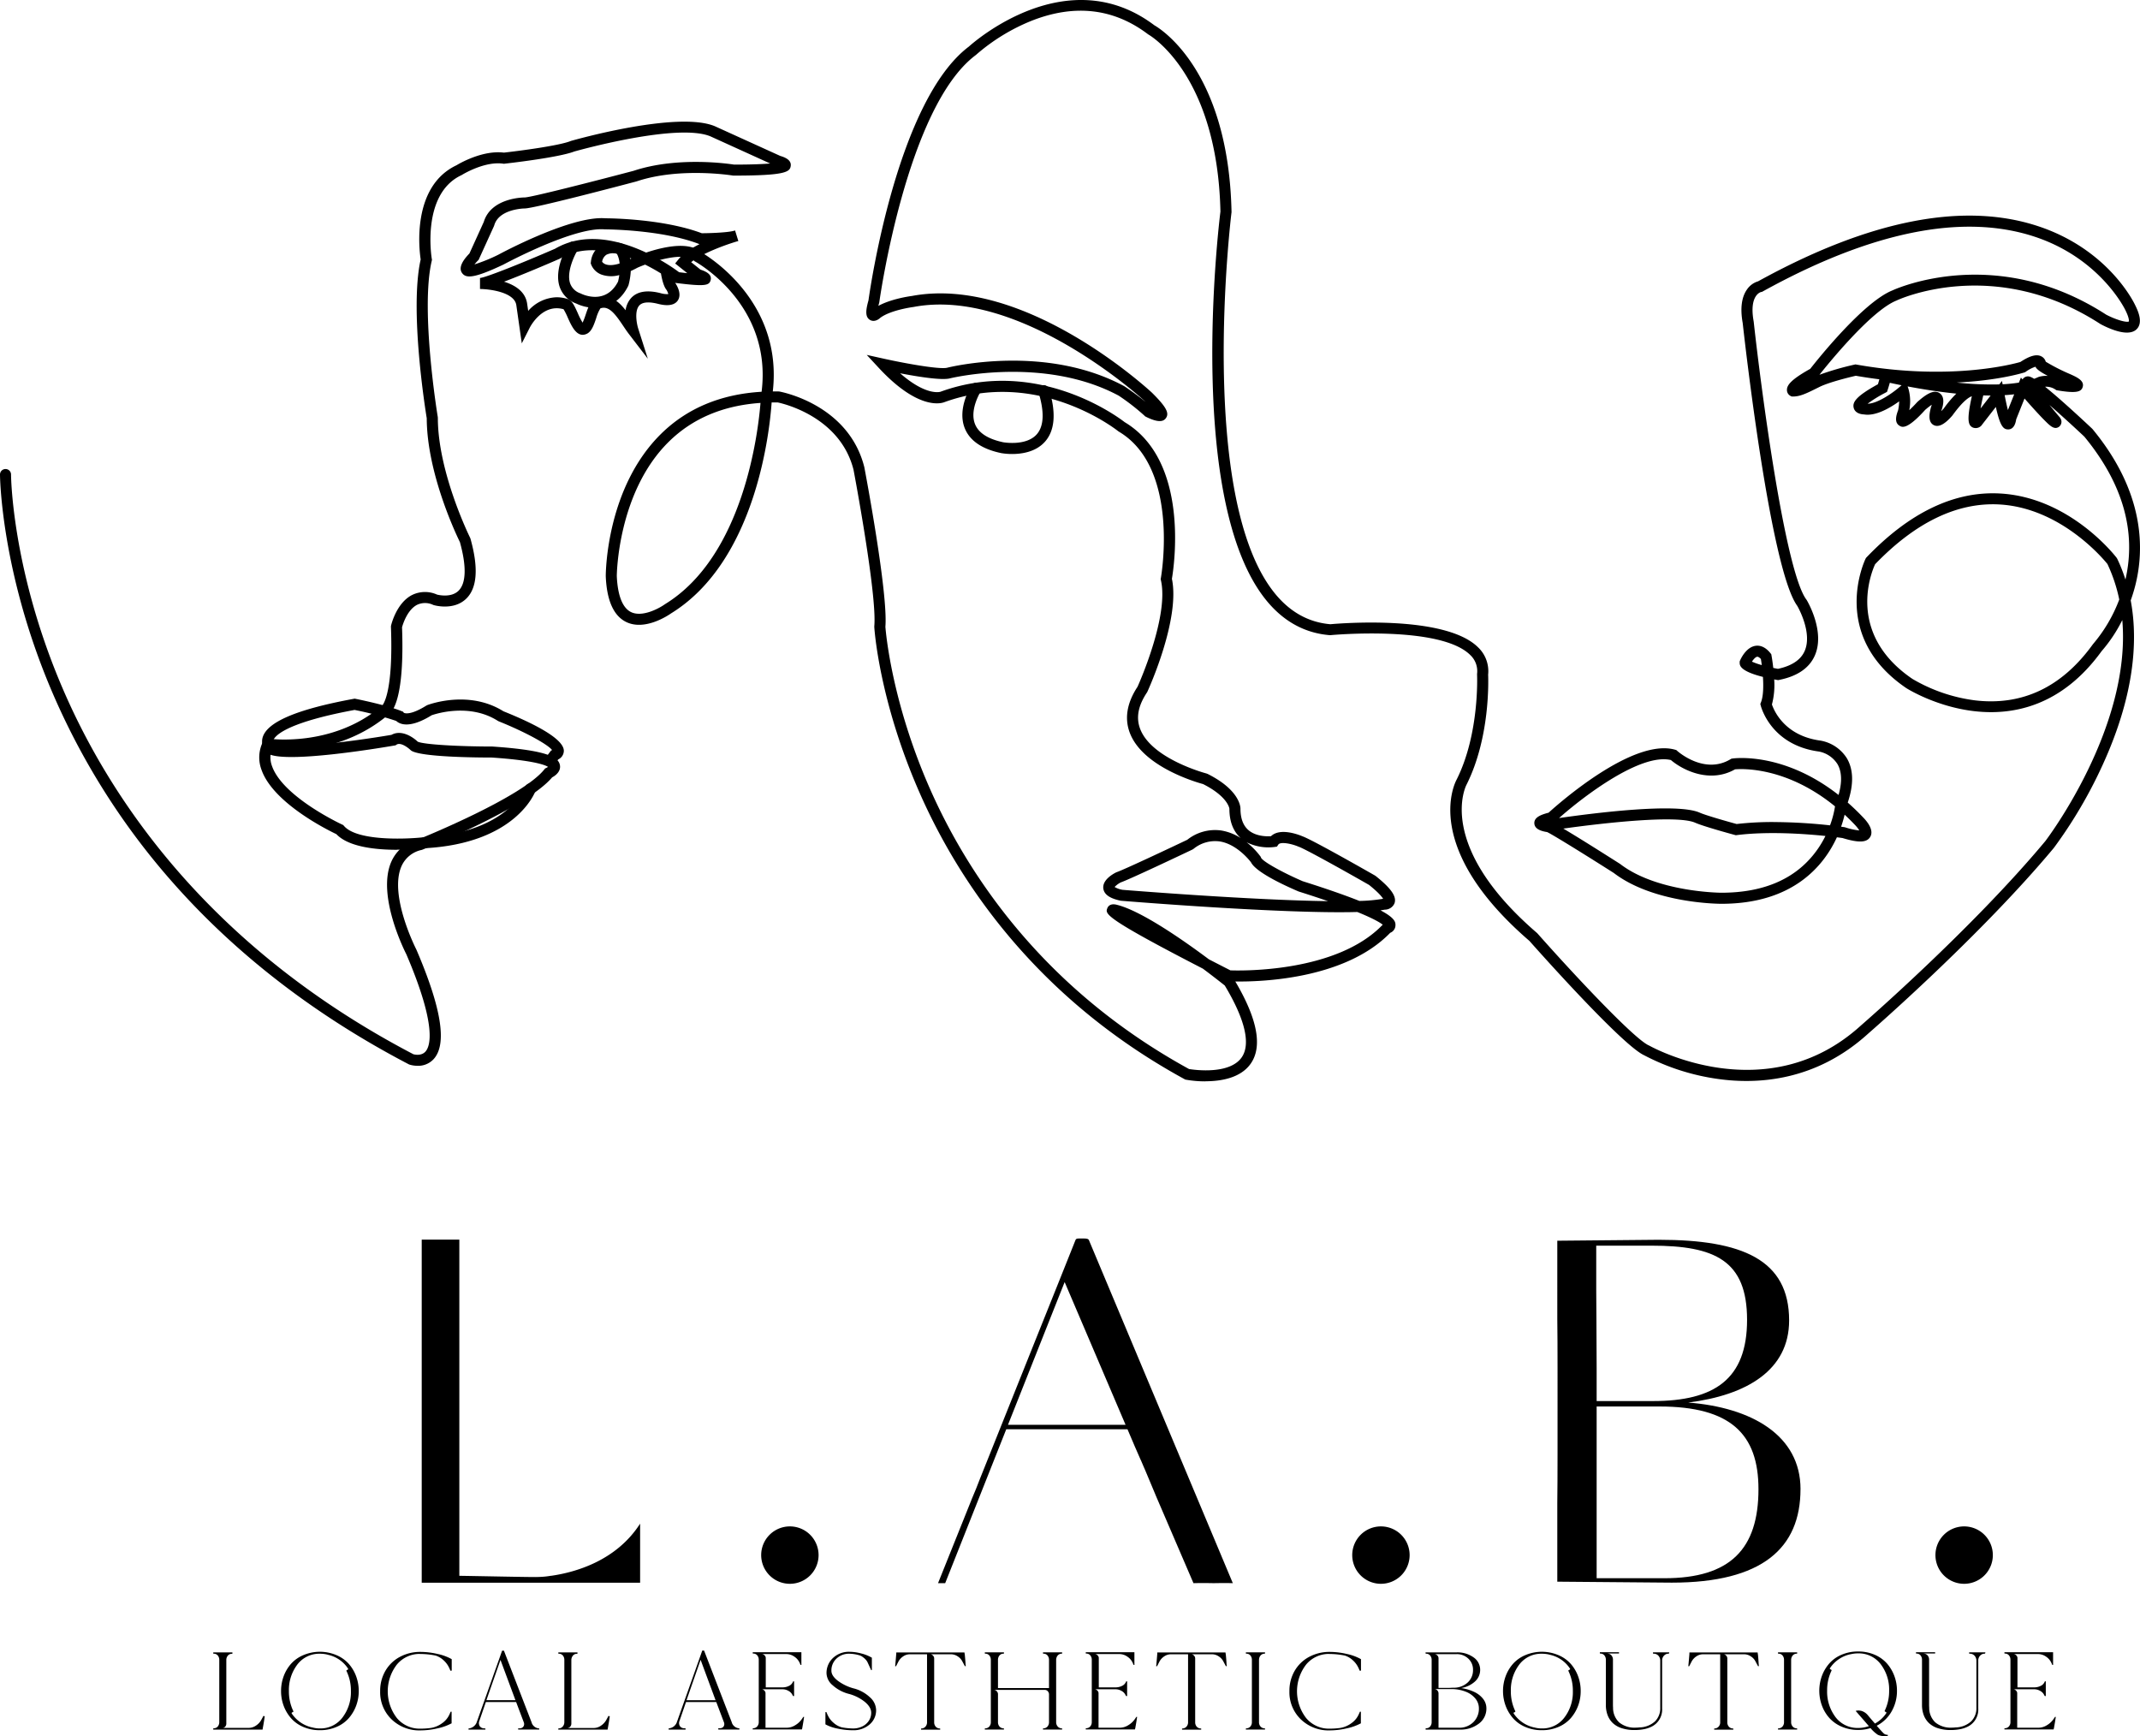 <svg xmlns="http://www.w3.org/2000/svg" width="775.477" height="629.115" viewBox="0 0 775.477 629.115"><g id="Group_23" data-name="Group 23" transform="translate(-13132 4298)"><path id="Path_176" data-name="Path 176" d="M151.31,386.22a10.052,10.052,0,0,1-2.89-.42l-.29-.12c-33.76-17.62-62.56-39.82-85.59-65.95a257.2,257.2,0,0,1-44-69.8C.21,206.67,0,172.31,0,171.97a2.006,2.006,0,0,1,2-2H2a2,2,0,0,1,2,2c0,.33.23,34.02,18.3,76.57,16.64,39.2,52.27,94.17,127.51,133.5.56.15,2.9.65,4.36-.96,1.67-1.84,4.34-8.96-6.92-35.26-.79-1.54-10.78-21.56-5.42-33.61a14.22,14.22,0,0,1,9.84-8.07c2.24-.91,37.57-15.3,45.57-25.3l.3-.37.44-.2a3.768,3.768,0,0,0,.63-.38,1.091,1.091,0,0,0-.11-.06,1.768,1.768,0,0,1-.41-.21c-1.75-.81-6.62-2.21-19.9-3.1-6.05,0-25.69-.19-29.16-2.5l-.3-.25c-.67-.66-3.5-2.94-5.05-1.91l-.35.24-.42.07c-6.43,1.1-38.83,6.43-45.57,3.06l-.35-.23a5.548,5.548,0,0,1-1.87-5.56c1.44-5.72,12.24-10.36,33.04-14.19l.38-.07.38.08c.45.09,11.06,2.22,16.57,4.43l.58.23.25.37c.28.17,2.32,1.06,8.19-2.6l.34-.17c.61-.23,15.02-5.63,27.58,2.24,10,4.01,21.83,9.72,21.89,14.3a3.462,3.462,0,0,1-2.03,3.13l-.26.35a3.453,3.453,0,0,1,.87,1.74c.36,1.98-1.14,3.53-2.81,4.42-9.36,11.06-45.48,25.59-47.02,26.21l-.23.08a10.3,10.3,0,0,0-7.33,5.86c-4.69,10.54,5.25,30.02,5.35,30.22l.06.13c9.12,21.28,11.15,34.24,6.2,39.62a7.61,7.61,0,0,1-5.78,2.41Zm.04-117.46c2.24,1.09,15.57,1.77,26.9,1.77h.13c10.66.72,16.71,1.77,20.13,3l1.17-1.54.39-.17c-1.62-2.13-10.03-6.69-19.32-10.41l-.33-.17c-10.26-6.53-22.46-2.58-24-2.04-8.05,4.98-11.59,3.23-12.85,2.05a124.27,124.27,0,0,0-15.08-3.98C102.64,262.07,99.38,267,99,268.4a1.459,1.459,0,0,0,.37,1.37c4.85,1.92,28.31-1.06,42.49-3.47,3.44-1.92,7.46.53,9.5,2.46Z" transform="translate(13132 -4298.015)"></path><path id="Path_177" data-name="Path 177" d="M143.86,307.95c-7.7,0-17.56-1.01-21.97-5.67-3.1-1.47-22.83-11.23-27.1-23.24a12.744,12.744,0,0,1,.5-10.26l.65-1.31,1.45.22c.22.03,22.79,3.21,40.45-11.49l.35-.29.17-.04c.56-.56,4.18-5.1,3.31-28.68v-.27l.05-.26c.08-.33,1.92-8.06,7.53-11a10.625,10.625,0,0,1,9.11-.19c.61.16,5.18,1.21,7.82-1.41,2.75-2.73,2.92-8.82.48-17.6-1.17-2.39-11.96-24.85-12.02-44.89-.51-3.12-6.29-39.27-2.2-57.54-.53-3.49-3.32-26.42,12.98-34.13,1.09-.66,9.45-5.54,17.19-4.58,5.53-.62,19.94-2.5,24.1-4.17l.19-.07c1.57-.45,38.67-10.94,52.14-5.33l23.71,10.77c2.73.78,4.01,1.99,3.79,3.61-.29,2.19-1.83,3.52-20.7,3.52l-.33-.03c-.19-.03-19.18-3.09-34.72,2.09l-.12.04c-6.18,1.64-37.18,9.8-40.52,9.8-.09,0-9.33.11-11.05,6.12l-.1.28-5.56,12.22-.26.26a18.15,18.15,0,0,0-1.25,1.4,60.6,60.6,0,0,0,8.66-3.52c1.63-.88,26.61-14.23,38.84-13.19,1.68,0,20.99.19,34.88,5.41,2.71-.01,8.92-.19,11.55-.85q.345-.1.51-.15l1.18,3.82c-.17.06-.35.11-.55.16-3.84,1.14-12.41,4.17-16.54,7.51l3.38,2.7c1.64.56,4.19,1.56,3.7,3.7-.48,2.1-1.99,2.46-12.49,1.15l-.4-.05.15.2c.42.63,2.43,3.89.77,6.24-1.76,2.5-5.89,1.47-7.24,1.13-2.25-.56-5.23-.92-6.64.59-1.89,2.01-.92,6.83-.43,8.36L234.75,130l-6.99-9.13c-.63-.83-1.25-1.76-1.91-2.74-2.95-4.42-5.28-7.47-8.29-6.37a14.037,14.037,0,0,0-1.52,3.56c-.85,2.51-1.66,4.88-3.48,5.69-3.48,1.55-5.41-2.76-6.82-5.91a22.974,22.974,0,0,0-1.52-3.03c-7.67-2.18-12.08,6.34-12.27,6.71l-2.87,5.66-1.98-13.85c-.68-4.78-9.96-5.85-13.16-5.85v-4c1.97-.09,15.36-5.45,27.21-10.6,18.14-10.56,41.32,5.81,44.94,8.52,1.12.14,2.1.25,2.96.34l-4.39-3.51,1.25-1.56c1.63-2.04,4.49-3.89,7.57-5.44l-.24-.09c-13.54-5.21-33.68-5.27-33.88-5.27h-.18c-11.17-1.03-36.46,12.6-36.71,12.73l-.1.05c-10.75,5.09-13.55,4.99-14.94,3.02-1.17-1.66-.27-4.03,2.68-7.06l5.2-11.44c2.64-8.77,14.35-8.87,14.85-8.87,2.34-.04,25.4-5.94,39.44-9.65,15.87-5.27,34.33-2.57,36.42-2.25,6.48,0,10.54-.19,13.07-.4l-21.63-9.83c-11.84-4.93-47.3,4.9-49.35,5.48-5.72,2.22-24.49,4.33-25.29,4.42l-.25.03-.25-.04c-6.77-.97-14.8,3.99-14.88,4.04l-.21.12c-14.66,6.84-10.81,30.05-10.77,30.28l.07.4-.09.4c-4.18,17.79,2.12,56.14,2.19,56.52l.03.33c0,19.82,11.57,43.21,11.68,43.44l.14.35c2.95,10.53,2.45,17.83-1.49,21.71-4.51,4.45-11.52,2.46-11.82,2.37l-.18-.06a6.765,6.765,0,0,0-5.87-.03c-3.53,1.84-5.11,6.96-5.43,8.12.91,25.39-3.18,30.99-5.51,32.14-16.44,13.53-36.11,12.88-41.79,12.35a8.934,8.934,0,0,0,.2,5.87c3.98,11.19,25.17,21.03,25.38,21.13l.4.18.29.33c4.75,5.54,22.56,4.82,29.02,4.08h.12c29.97-1.63,36.27-17.54,36.53-18.22a2,2,0,0,1,3.76,1.37c-.28.78-7.27,19.03-40.01,20.83a94.155,94.155,0,0,1-10.18.55Zm57.87-200.22a13.362,13.362,0,0,1,4.18.7l.35.12.28.23c1.14.93,1.92,2.68,2.83,4.7a26.516,26.516,0,0,0,1.75,3.45,25.891,25.891,0,0,0,1.11-2.89c.9-2.66,1.76-5.18,3.77-5.96,4.68-1.84,8.08,1,10.7,4.35a8.347,8.347,0,0,1,2.05-4.48c2.2-2.34,5.74-2.93,10.53-1.73a8.238,8.238,0,0,0,2.9.36,5.711,5.711,0,0,0-.66-1.53c-1.05-1.27-1.67-3.96-2.01-5.95-7.76-4.8-23.96-12.79-36.47-5.43l-.22.11c-3.76,1.64-13.03,5.62-20.17,8.31,3.89,1.21,7.74,3.53,8.37,7.96l.38,2.62a14.318,14.318,0,0,1,10.31-4.94Z" transform="translate(13132 -4298.015)"></path><path id="Path_178" data-name="Path 178" d="M436.8,391.86a39.8,39.8,0,0,1-6.98-.59l-.31-.06-.28-.15c-54.67-29.87-82.32-72.79-95.89-103.54-14.71-33.33-16.45-59.21-16.52-60.29v-.3c1.03-11.29-7.18-54.87-7.53-56.7-4.85-19.24-25.51-23.98-27.45-24.38q-1.125-.015-2.22,0c-.71,10.27-5.61,57.48-36.47,76.45-.91.64-9.42,6.42-16.22,3.11-4.56-2.21-7.06-7.8-7.42-16.59,0-1.38.23-32.13,20.09-51.64,9.4-9.23,21.62-14.33,36.38-15.2,3.99-31.75-23.77-47.02-24.06-47.18l-.26-.14-.21-.21c-3.22-3.22-14.19-.16-20.41,2.55-.85.46-1.68.87-2.47,1.23a24.632,24.632,0,0,1-.81,5.1l-.13.33c-4.96,9.91-14.44,8.5-18.83,6.34a9.844,9.844,0,0,1-6.02-6.11c-2.18-6.62,2.91-14.98,3.13-15.33a2,2,0,1,1,3.4,2.1c-1.21,1.97-4.06,7.96-2.73,11.99a5.986,5.986,0,0,0,3.78,3.68l.15.07c.92.45,9.07,4.14,13.45-4.34a21.8,21.8,0,0,0,.46-2.37,10.724,10.724,0,0,1-6.45-.17,6.41,6.41,0,0,1-3.76-3.67l-.15-.45.07-.47a7.962,7.962,0,0,1,3.54-6c3.3-2.03,7.34-.75,7.79-.6l.62.21.38.54a12.143,12.143,0,0,1,1.89,4.83c.28-.14.57-.29.86-.46l.16-.08c1.88-.82,18.35-7.78,24.71-1.95,2.94,1.7,29.66,18.1,25.96,50.43.69,0,1.37,0,2.07.01l.32.03c1.02.19,25.12,4.82,30.78,27.43l.02.11c.35,1.86,8.61,45.43,7.61,57.7.16,2.1,2.33,27.47,16.25,58.94,13.3,30.07,40.36,72.04,93.79,101.33,2.1.34,14.71,2.06,19.08-4.24,3.33-4.81,1.21-13.8-6.14-26.03-.89-.71-3.87-3.07-7.92-6.1-35.95-18.54-35.44-19.84-34.64-21.91.23-.59,1.03-1.9,3.52-1.22,8.77,2.19,23.83,12.67,33.29,19.74,2.42,1.25,5.01,2.58,7.79,4,4.15.15,38.61.81,55.2-16.55-1.01-.8-3.43-2.25-9.21-4.6-26.26.76-82.82-3.84-85.6-4.07l-.27-.04c-2.48-.55-5.82-1.61-6.17-4.41-.38-3.07,3.44-5.23,4.62-5.82l.26-.11c2.54-.85,19.13-8.66,25.55-11.72a16.119,16.119,0,0,1,12.32-3.36,18.6,18.6,0,0,1,7.04,2.75c-2.72-2.44-4.1-6.02-4.1-10.64h0s-.43-4.33-9.53-8.93c-2.4-.65-21.84-6.23-26.54-18.52-2.01-5.26-1.07-10.9,2.79-16.76.91-2.03,11.39-25.87,8.46-38.59l-.09-.4.08-.41c.07-.4,7.03-39.89-15.27-53.06l-.24-.17c-.29-.23-28.76-22.89-62.9-10.5-1.2.48-9.53,2.98-23.81-12.4l-4.37-4.71,6.27,1.39c7.35,1.63,20.05,3.96,22.87,3.26,1.44-.36,35.68-8.66,64.15,6.67l.16.1c.21.14,4.22,2.82,7.55,5.59l-.34-.34c-.39-.36-45.09-41.34-83.64-34.05l-.12.02c-.08.01-8.05,1.04-11.93,3.87-1.23,1.16-2.67,1.48-3.78.82-1.82-1.07-1.57-3.51-.56-7.09.63-4.53,10.44-72.39,36.37-91.96,1.98-1.79,35.76-31.47,67.25-7.71,2.35,1.34,26.87,16.56,27.94,67.6v.15l-.02.14c-.13,1.03-12.53,103.36,15.79,138.04,5.48,6.71,12.23,10.44,20.06,11.09,3.33-.3,41.73-3.48,53.57,8.43a11.922,11.922,0,0,1,3.59,9.85c.09,2.12.72,22.76-7.78,39.77l-.05.1c-.11.2-11.5,21.85,25.52,53.72l.19.19c13.36,15.08,35.13,38.33,40.38,40.58l.21.1c.42.24,42.44,23.74,76.59-7.31.44-.38,40.24-34.9,66.85-66.84.33-.43,31.27-41.05,27.89-80.09a53.461,53.461,0,0,1-7.5,11.27c-28.89,39.87-70.34,13.66-70.76,13.39-28.19-19.17-14.9-46.63-14.76-46.91l.14-.27.21-.22c15.57-16.26,31.83-24.04,48.35-23.13,25.21,1.39,41.58,22.41,42.27,23.3l.22.36a58.308,58.308,0,0,1,2.97,7.53c4.02-17.47-.98-34.89-14.89-51.79-4.25-4-8.82-8.15-12.62-11.45,1.21,1.49,2.48,3.02,3.71,4.45l.16.19.11.22a2.283,2.283,0,0,1-.6,3.06c-1.66,1.11-3.2-.41-4.98-2.18-1.71-1.7-4.22-4.42-7.46-8.11l-3.02,7.55c-.44,2.95-1.77,3.61-2.82,3.65-1.86.04-3-1.17-4.55-8.15l-4.89,6.29a2.8,2.8,0,0,1-3.44,1.18c-1.75-.81-2.26-2.76-.37-11.33-.81.24-2.97,1.36-6.96,6.85l-.1.13c-2.74,3.2-5,4.36-6.74,3.47-2.33-1.2-1.46-4.67-1.05-6.34l.07-.22c.09-.25.18-.54.25-.82a25.864,25.864,0,0,0-2.38,1.86c-6.65,7.36-8.4,6.3-9.33,5.73-2.04-1.24-1.03-4.11-.48-5.58a17,17,0,0,0,.39-3.24c-3.22,2.32-8.5,5.46-12.73,4.74-1.57-.05-3.33-.69-3.75-2.38-.51-2.03.8-4.18,8.78-8.56.2-.64.38-1.27.51-1.79-2.76-.35-5.6-.77-8.53-1.28-1.82.42-9.63,2.28-13.21,4.07-4.6,2.3-6.91,3.45-9.54,3.45h-.47l-.42-.21a2.4,2.4,0,0,1-1.31-2.13c-.04-1.75,1.39-3.74,8.44-7.69,2.36-3.01,19.11-24.11,29.73-28.4,1.91-.88,37.94-16.85,77.5,8.76,3.33,1.76,7.25,2.94,8.23,2.48.05-.23.15-1.29-1.3-4.19-.11-.23-9.11-18.84-33.19-26.65-25.94-8.4-58.96-1.7-98.14,19.93l-.3.17-.34.06c-.13.03-4.42,1.1-2.69,10.65l.02.14c2.69,24.51,11.36,90.38,19.08,100.66l.12.17c.28.46,6.77,11.46,2.93,20.13-2,4.53-6.35,7.5-12.91,8.81l-.38.08-.38-.07c-.36-.06-.71-.13-1.04-.2a27.93,27.93,0,0,1-.82,9.09c.79,2.34,4.67,11.38,17.62,13.1a14.165,14.165,0,0,1,9.56,6.44c2.39,4.09,2.49,9.47.29,16.01,1.79,1.57,3.59,3.29,5.39,5.18,1.64,1.64,4.23,4.81,2.75,7.27-1.25,2.07-4.16,2.19-10.04.4-.29-.04-.99-.14-2.03-.27-4.75,10.34-15.93,24.1-41.86,24.1-1,0-24.56-.13-38.99-11.17-10.47-6.66-22.31-14-24.16-14.82-3.03-.46-4.54-1.49-4.63-3.15-.11-2.22,2.42-3.15,5.16-3.87,3.67-3.33,30.61-27.17,45.86-22.82l.44.13.34.31c.4.35,9.87,8.65,19.26,3.02l.35-.21.4-.06c.85-.12,18.53-2.4,38.43,13.2,1.33-4.67,1.2-8.43-.4-11.19a10.246,10.246,0,0,0-6.68-4.54c-17.34-2.31-20.96-16.05-21.11-16.63l-.16-.63.24-.6c.86-2.16.93-5.8.71-9.19-8.43-2.12-8.43-4.23-8.43-5.2v-.41l.16-.38c.21-.49,2.15-4.81,5.64-5.28,1.32-.18,3.31.14,5.33,2.66l.32.39.09.5c.08.45.38,2.17.63,4.46.56.12,1.13.24,1.7.34,4.99-1.07,8.24-3.23,9.66-6.42,2.86-6.46-2.14-15.49-2.66-16.4-9.86-13.5-19.27-97.93-19.77-102.46-.95-5.28-.43-9.37,1.53-12.16a7.443,7.443,0,0,1,4.04-2.98c40.14-22.12,74.18-28.87,101.18-20.08,25.73,8.38,35.07,27.85,35.45,28.68,1.33,2.65,2.85,6.51.52,8.78-3.04,2.96-10.11-.31-13-1.85l-.15-.09c-38.53-24.99-73.39-8.7-73.73-8.53l-.13.06c-9.27,3.71-25.01,23.25-27.9,26.89a102.282,102.282,0,0,1,12.66-3.67l.39-.09.39.07c33.8,5.97,56.72-.18,59.35-.94,3.55-2.32,5.93-2.95,7.68-2.01a3.166,3.166,0,0,1,1.54,1.91,69.53,69.53,0,0,0,8.67,4.43c2.54,1.13,5.41,2.41,4.71,4.73-.51,1.7-2.11,2.4-9.1,1.23l-.42-.07-.36-.24a6.019,6.019,0,0,0-3.75-1.01c5.74,4.62,13.94,12.26,17.05,15.19l.17.18c18.97,22.99,18.84,43.65,15.4,56.92-.47,1.8-1.01,3.52-1.59,5.14,3.03,16.14.31,34.8-8.1,54.87a168.125,168.125,0,0,1-19.73,34.78c-26.87,32.25-66.91,66.98-67.31,67.33-18.97,17.25-40.08,18.45-54.44,16.42a81.765,81.765,0,0,1-26.71-8.57c-7.87-3.57-37.75-37.11-41.6-41.45-39.02-33.66-27.2-56.97-26.31-58.59,8.28-16.6,7.35-37.68,7.34-37.89v-.3a7.972,7.972,0,0,0-2.43-6.78c-10.8-10.86-50.14-7.29-50.54-7.25l-.17.02h-.17c-9.04-.71-16.78-4.93-23.02-12.57C429.8,181.95,441.5,82.71,442.25,76.69c-1.08-49.82-25.74-63.96-25.99-64.1l-.25-.16c-12.38-9.39-26.56-11.04-42.14-4.91a70.836,70.836,0,0,0-20.16,12.35l-.17.14c-24.99,18.74-34.81,88.79-34.9,89.5l-.06.28c-.11.39-.21.74-.28,1.06,4.68-2.55,11.32-3.48,12.11-3.58,40.52-7.61,85.21,33.36,87.1,35.11,5.11,5.1,6.3,7.32,4.98,9.16-.71.98-2.23,2-7.23-.5l-.29-.15-.23-.23a79.263,79.263,0,0,0-9.35-7.27c-27.06-14.52-60.86-6.35-61.2-6.26-3.06.77-11.68-.63-18.01-1.85,9.53,8.35,14.57,6.72,14.63,6.69,35.16-12.78,64.54,9.31,66.74,11.02,23.56,14.06,17.91,52.13,17.12,56.76,3.05,14.62-8.38,39.81-8.87,40.88l-.15.28c-3.23,4.84-4.04,9.17-2.48,13.25,4.17,10.9,23.82,16.09,24.02,16.14l.4.15c11.58,5.79,11.92,11.92,11.92,12.6,0,3.5.97,6.11,2.88,7.76,2.67,2.3,6.6,2.33,8.18,2.22,3.25-3.15,9.9-.61,11.45.05,3.59,1.28,23.9,12.86,26.22,14.19l.26.17c5.64,4.51,7.68,7.47,6.83,9.89a3.774,3.774,0,0,1-3.53,2.31c-.47.09-.98.17-1.54.25,5.52,2.92,5.46,4.45,5.41,5.57a2.965,2.965,0,0,1-1.89,2.57c-16.44,16.97-47.26,17.78-56.14,17.64,8.02,13.55,9.91,23.55,5.61,29.74-3.68,5.3-10.95,6.42-16.42,6.42Zm-30.09-69.41c2.84.23,46.68,3.75,74.51,4.11-3.04-1.05-6.53-2.2-10.54-3.47l-.19-.07c-5.75-2.46-15.42-7.04-17.17-10.55-.76-.99-5.32-6.63-11.4-7.56a12.355,12.355,0,0,0-9.45,2.73l-.34.21c-.92.44-22.22,10.58-26.02,11.93a8.313,8.313,0,0,0-2.21,1.65,8.427,8.427,0,0,0,2.8,1.01Zm65.27-3.14c9.11,2.88,15.76,5.23,20.62,7.17a57.732,57.732,0,0,0,8.57-.77h.04c-.48-.78-1.74-2.33-5.1-5.03-9.06-5.18-23.22-13.07-25.45-13.82l-.16-.06c-2.52-1.08-6.52-1.87-7.28-.73l-.49.73-.87.13a17.578,17.578,0,0,1-10.12-1.71,27.554,27.554,0,0,1,4.95,5.06l.17.24.1.29c.77,1.54,8.37,5.63,15.02,8.49Zm94.52-19.04c3.62,2.13,9.79,5.94,20.48,12.74l.15.1c13.34,10.26,36.4,10.4,36.63,10.4,15.9,0,27.67-5.35,34.98-15.9a37.3,37.3,0,0,0,2.75-4.67c-7.63-.79-20.86-1.72-32.08-.32l-.39.05-.38-.1c-.46-.12-11.28-3.06-14.35-4.43-6.46-2.87-32.56,0-47.79,2.13Zm-6,1.21Zm106.66-1.9c.69.09,1.11.15,1.22.17l.29.07a22.931,22.931,0,0,0,5.1,1.12,13.272,13.272,0,0,0-1.69-2.12c-1.21-1.27-2.43-2.47-3.64-3.59a44.278,44.278,0,0,1-1.27,4.35Zm-24.54-1.68a193.649,193.649,0,0,1,20.53,1.19,34.975,34.975,0,0,0,1.81-6.88c-17.64-14.4-33.67-13.64-36.24-13.41-9.17,5.2-18.94.27-23.23-3.37-10.99-2.6-31.67,13.16-40.53,21.02,12.94-1.86,42.74-5.61,50.96-1.96,2.23.99,10.08,3.22,13.39,4.12a113.389,113.389,0,0,1,13.32-.72Zm36.86-93.41c-1.29,2.79-10.59,25.13,13.52,41.53a59.459,59.459,0,0,0,22.77,7.79c17.1,2,31.43-4.82,42.6-20.29l.16-.2a54.328,54.328,0,0,0,9.43-16.06,57.476,57.476,0,0,0-4.28-12.86c-1.52-1.89-16.95-20.38-39.22-21.59-15.2-.82-30.34,6.47-44.99,21.68Zm-44.63,35.28a25.248,25.248,0,0,0,3.57,1.25c-.11-.84-.22-1.59-.32-2.2-.53-.57-1.02-.86-1.35-.82-.58.08-1.33.9-1.89,1.77ZM275.59,146.02c-13.49.92-24.62,5.61-33.17,14-18.67,18.32-18.91,48.42-18.91,48.72.2,4.87,1.27,11.18,5.16,13.07,4.06,1.98,10.19-1.35,12.21-2.8l.12-.08c28.51-17.47,33.74-62.38,34.58-72.91Zm427.93,2.76a1.277,1.277,0,0,0-.04.19c.31-.3.61-.62.89-.94a40.671,40.671,0,0,1,4.55-5.38c-6.63-.67-12.9-1.7-17.65-2.61l.34,1.02a16.7,16.7,0,0,1,.26,7.59c.9-.84,1.91-1.86,2.84-2.89l.17-.17c2.86-2.5,5.81-4.62,8.01-3.09,2.01,1.39,1.28,4.48.62,6.27Zm22.91-5.58c.46,2.38.85,4.13,1.18,5.41l2.28-5.71c-1.13.13-2.29.23-3.47.3Zm-7.75.1c-.46,1.97-.76,3.52-.97,4.72l3.64-4.68c-.88,0-1.78-.02-2.67-.04Zm-41.92,3h.04c3.35,0,8.76-3.62,11.6-6.1l.67-.58c-1.74-.35-3.19-.66-4.26-.9-.26.99-.58,1.98-.76,2.54l-.25.75-.7.38a45.48,45.48,0,0,0-6.33,3.92Zm32.16-7.68a115.708,115.708,0,0,0,15.56.69l.98-1.26.23,1.21a53.432,53.432,0,0,0,5.91-.6l.73-1.82.58.67s.05-.08.08-.12a2.292,2.292,0,0,1,2.77-.81,7.04,7.04,0,0,1,1.35.7c.52-.19,1.02-.4,1.49-.62l.21-.08a9.363,9.363,0,0,1,3.26-.35c-3.17-1.67-4.17-2.61-4.48-3.33a13.109,13.109,0,0,0-3.52,1.83l-.23.16-.27.09c-.6.19-9.53,2.95-24.65,3.66Zm32.53-6.65ZM218.19,94.87a2.853,2.853,0,0,0,1.34.95c.81.29,2.36.5,5-.33a9.366,9.366,0,0,0-1-3.55,5.535,5.535,0,0,0-3.79.39,3.733,3.733,0,0,0-1.55,2.54Z" transform="translate(13132 -4298.015)"></path><path id="Path_179" data-name="Path 179" d="M366.78,164.53a23.174,23.174,0,0,1-4-.33c-6.86-1.44-11.26-4.42-13.11-8.85-3.01-7.23,2.18-15.37,2.4-15.72a2,2,0,0,1,3.36,2.17h0c-.04.07-4.27,6.74-2.06,12.02,1.31,3.14,4.74,5.31,10.19,6.46.04,0,8.22,1.48,12.1-2.85,2.62-2.93,2.86-8.03.7-15.15a2,2,0,1,1,3.82-1.16c2.6,8.56,2.08,14.96-1.56,19-3.31,3.68-8.35,4.41-11.86,4.41Z" transform="translate(13132 -4298.015)"></path><path id="Path_180" data-name="Path 180" d="M231.96,552.12v21.41H152.82V449.22h13.63V571.03c8.93.14,23.34.45,27.57.45,0,0,.56,0,1.53-.04a29.84,29.84,0,0,0,3.46-.32c.26-.04.54-.09.84-.11,8.25-1.19,23.36-5.21,32.11-18.88Z" transform="translate(13132 -4298.015)"></path><path id="Path_181" data-name="Path 181" d="M275.83,563.53a10.4,10.4,0,1,1,10.4,10.4A10.4,10.4,0,0,1,275.83,563.53Z" transform="translate(13132 -4298.015)"></path><path id="Path_182" data-name="Path 182" d="M446.74,573.7c-2.98-.11-5.75,0-6.91,0-1.1,0-3.89-.11-7.35,0l-13.66-31.76-.17-.43c-1.1-2.66-2.29-5.53-3.63-8.66l-1.62-3.72.91,2.07c-.28-.67-.58-1.36-.89-2.07h-.02l-2.25-5.14-.17-.41-2.41-5.65H364.64L342.51,573.7c-.76,0-1.64-.02-2.59,0L352,543.59l.04-.13c1.17-2.72,2.23-5.34,3.11-7.69l20.7-51.73,8.1-20.2,5.79-14.5c.19-.37.37-.54,1.25-.54h1.79c1.08,0,1.62.17,1.79.54L446.74,573.7Zm-38.87-57.39L385.8,464.59l-4.04,10.16-16.49,41.56Z" transform="translate(13132 -4298.015)"></path><path id="Path_183" data-name="Path 183" d="M490.01,563.53a10.4,10.4,0,1,1,10.4,10.4A10.4,10.4,0,0,1,490.01,563.53Z" transform="translate(13132 -4298.015)"></path><path id="Path_184" data-name="Path 184" d="M652.45,539.63c0,21.33-13.81,33.88-46.63,33.88-.27,0-.74,0-1.35-.01l-40.15-.34V544.73c.06-4.93.09-10.76.09-17.65V495.69c0-6.89-.02-12.73-.09-17.65V449.61l35.43-.33c.64,0,1.13-.01,1.43-.01,30.12,0,47.15,7.17,47.15,29.23,0,17.93-15.23,27.07-36.58,29.75,22.95,1.79,40.71,11.84,40.71,31.39Zm-53.97-88.22H578.43v15.9c0,6.48.15,15.58.15,28.37v12.03h20.44c22.23,0,34.07-7.91,34.07-29.43s-11.67-26.88-34.61-26.88Zm38.74,88.22c0-19.9-10.05-29.95-35.87-29.95H578.58v62.23h24.57C627,571.91,637.22,561.32,637.22,539.63Z" transform="translate(13132 -4298.015)"></path><path id="Path_185" data-name="Path 185" d="M701.35,563.53a10.4,10.4,0,1,1,10.4,10.4A10.4,10.4,0,0,1,701.35,563.53Z" transform="translate(13132 -4298.015)"></path><path id="Path_186" data-name="Path 186" d="M95.48,621.78a1.926,1.926,0,0,1,.45.21c-.16,1.18-.41,2.67-.74,4.48l-.04.29H77.28v-.45l.33-.04a1.767,1.767,0,0,0,1.34-.68,2.382,2.382,0,0,0,.51-1.54V601.49a2.382,2.382,0,0,0-.51-1.54,1.783,1.783,0,0,0-1.34-.68l-.33-.04v-.45h6.94v.45l-.04.04-.33.04a1.757,1.757,0,0,0-1.31.68,2.36,2.36,0,0,0-.53,1.54v23.13a1.63,1.63,0,0,1-.37.99,1.3,1.3,0,0,1-.66.45l-.33.04h9.57a4.607,4.607,0,0,0,2.55-.84,5.749,5.749,0,0,0,1.97-2.16l.74-1.36Z" transform="translate(13132 -4298.015)"></path><path id="Path_187" data-name="Path 187" d="M115.94,598.56a15.464,15.464,0,0,1,5.96,1.21,12.508,12.508,0,0,1,4.46,3.14,14.2,14.2,0,0,1,2.69,4.52,15.317,15.317,0,0,1,.95,5.36,15.126,15.126,0,0,1-.95,5.34,14.655,14.655,0,0,1-2.69,4.52,12.222,12.222,0,0,1-4.46,3.16,14.878,14.878,0,0,1-5.96,1.17h-.04a14.914,14.914,0,0,1-5.96-1.17,12.308,12.308,0,0,1-4.46-3.16,14.539,14.539,0,0,1-2.69-4.52,15.079,15.079,0,0,1-.94-5.34,15.269,15.269,0,0,1,.94-5.36,14.2,14.2,0,0,1,2.69-4.52,12.421,12.421,0,0,1,4.46-3.14,15.426,15.426,0,0,1,5.96-1.21Zm8.51,23.34a15.089,15.089,0,0,0,2.71-9.12,16.131,16.131,0,0,0-1.56-7.15q-.165-.33.12-.45l.25-.12q.33-.165.12-.45a11.6,11.6,0,0,0-7.31-4.97.119.119,0,0,0-.08-.04,11.259,11.259,0,0,0-2.75-.33h-.04a9.972,9.972,0,0,0-8.51,4.4,15.215,15.215,0,0,0-2.71,9.12,16.367,16.367,0,0,0,1.56,7.19.291.291,0,0,1-.12.45l-.25.08c-.22.11-.26.27-.12.49a12.415,12.415,0,0,0,3.12,3.14,11.914,11.914,0,0,0,4.19,1.83h.08a9.978,9.978,0,0,0,2.75.37h.04a9.938,9.938,0,0,0,8.51-4.44Z" transform="translate(13132 -4298.015)"></path><path id="Path_188" data-name="Path 188" d="M152.3,599.34a10.707,10.707,0,0,0-8.46,3.82,15.851,15.851,0,0,0,0,19.44,10.721,10.721,0,0,0,8.46,3.82,29.166,29.166,0,0,0,3.82-.25,9.346,9.346,0,0,0,4.03-1.68,7.739,7.739,0,0,0,2.67-3.12c.05-.11.14-.29.25-.55a5.63,5.63,0,0,1,.25-.55h.33v4.11l.04.08a18.933,18.933,0,0,1-5.14,1.85,27.588,27.588,0,0,1-6.16.74,14.416,14.416,0,0,1-10.5-4.01,13.631,13.631,0,0,1-4.13-10.21,14.331,14.331,0,0,1,1.87-7.31,13.286,13.286,0,0,1,5.22-5.08,15.467,15.467,0,0,1,7.54-1.83,27.52,27.52,0,0,1,6.16.74,17.916,17.916,0,0,1,5.14,1.89v4.15l-.45.04c-.06-.11-.14-.29-.25-.55a5.63,5.63,0,0,0-.25-.55,8.457,8.457,0,0,0-2.05-2.73,7.546,7.546,0,0,0-2.83-1.66,28.143,28.143,0,0,0-5.55-.58Z" transform="translate(13132 -4298.015)"></path><path id="Path_189" data-name="Path 189" d="M192.65,624.24a3.041,3.041,0,0,0,2.75,2.1v.41h-7.6l-.08-.41.66-.04a1.6,1.6,0,0,0,1.34-.72,1.711,1.711,0,0,0,.06-1.54l-2.75-7.27H176.06l-2.42,7.03a2.126,2.126,0,0,0,.23,1.75,1.925,1.925,0,0,0,1.54.76l.49.04v.41h-6.12v-.41a3.506,3.506,0,0,0,2.88-2.01l9.29-26.17h.66l10.07,26.09Zm-16.39-8.14h10.52l-5.42-14.59Z" transform="translate(13132 -4298.015)"></path><path id="Path_190" data-name="Path 190" d="M220.51,621.78a1.926,1.926,0,0,1,.45.21c-.16,1.18-.41,2.68-.74,4.52l-.04.25H202.31v-.41l.33-.04a1.775,1.775,0,0,0,.95-.35,2.344,2.344,0,0,0,.91-1.91V601.53a2.436,2.436,0,0,0-.51-1.58,1.783,1.783,0,0,0-1.34-.68l-.33-.04v-.45h6.94v.45l-.04.04-.33.04a1.545,1.545,0,0,0-.58.12,1.719,1.719,0,0,0-.51.33,2.218,2.218,0,0,0-.39.47,2.521,2.521,0,0,0-.27.62,2.456,2.456,0,0,0-.1.72v23.09a1.63,1.63,0,0,1-.37.99,1.3,1.3,0,0,1-.66.45l-.33.08h9.57a4.56,4.56,0,0,0,2.55-.86,5.959,5.959,0,0,0,1.97-2.18l.74-1.36Z" transform="translate(13132 -4298.015)"></path><path id="Path_191" data-name="Path 191" d="M265.18,624.2a3.041,3.041,0,0,0,2.75,2.1v.45h-7.6l-.08-.45.66-.04a1.54,1.54,0,0,0,1.34-.68,1.709,1.709,0,0,0,.06-1.54l-2.75-7.27H248.59l-2.42,7.03a2.1,2.1,0,0,0,.23,1.73,1.806,1.806,0,0,0,1.54.74l.49.04v.45h-6.12v-.45a3.393,3.393,0,0,0,2.88-2.01l9.29-26.17h.66l10.07,26.09Zm-16.4-8.09H259.3l-5.42-14.63-5.1,14.63Z" transform="translate(13132 -4298.015)"></path><path id="Path_192" data-name="Path 192" d="M291.14,622.15h.25c-.06.36-.12.8-.21,1.34s-.17,1.08-.27,1.62-.17.99-.23,1.31h-.04l-.04.29H272.77v-.41l.33-.04a1.928,1.928,0,0,0,1.34-.7,2.362,2.362,0,0,0,.51-1.56V601.48a2.436,2.436,0,0,0-.51-1.58,1.783,1.783,0,0,0-1.34-.68l-.33-.04v-.45H290.4v4.6h-.29l-.29-.66a5.339,5.339,0,0,0-1.99-2.36,5.029,5.029,0,0,0-2.86-.92h-8.79a2.7,2.7,0,0,0,.31.08,1.548,1.548,0,0,1,.55.37,1.393,1.393,0,0,1,.45.9v10.72h6.12a5.07,5.07,0,0,0,2.24-.51,2.827,2.827,0,0,0,1.42-1.34l.16-.33h.33v5.34l-.41-.04-.16-.33a3.339,3.339,0,0,0-1.44-1.5,4.327,4.327,0,0,0-2.22-.6h-7.44a1.043,1.043,0,0,1,.31.06,1.873,1.873,0,0,1,.55.39,1.367,1.367,0,0,1,.45.86v12.62h7.81a5.767,5.767,0,0,0,3.02-.95,7.5,7.5,0,0,0,2.44-2.34l.45-.66Z" transform="translate(13132 -4298.015)"></path><path id="Path_193" data-name="Path 193" d="M309.39,611.84a13.419,13.419,0,0,1,5.81,3.18,6.4,6.4,0,0,1,2.28,4.58,6.729,6.729,0,0,1-2.38,5.32,8.832,8.832,0,0,1-6,2.08,26.665,26.665,0,0,1-5.57-.6,15.007,15.007,0,0,1-4.42-1.54v-4.44h.37a1.563,1.563,0,0,1,.08.21c.03.08.06.16.1.25a2.015,2.015,0,0,1,.1.23c.03.07.05.14.08.23a.719.719,0,0,0,.12.21,7.792,7.792,0,0,0,2.12,2.77,7.493,7.493,0,0,0,2.94,1.62,24.4,24.4,0,0,0,4.07.41,7.606,7.606,0,0,0,3.39-.74,5.831,5.831,0,0,0,2.36-2.05,5.177,5.177,0,0,0,.86-2.92q0-2.01-2.34-3.95a15.754,15.754,0,0,0-5.96-2.92,13.866,13.866,0,0,1-5.65-3.06,5.922,5.922,0,0,1-2.24-4.29,7.412,7.412,0,0,1,2.36-5.63,8.381,8.381,0,0,1,5.98-2.22,16.817,16.817,0,0,1,4.23.6,14.578,14.578,0,0,1,3.86,1.54v4.48l-.25.04-1.23-2.67a3.822,3.822,0,0,0-.47-.82,5.328,5.328,0,0,0-.68-.74c-.25-.22-.51-.42-.78-.62a4.166,4.166,0,0,0-.82-.45,13.6,13.6,0,0,0-3.9-.66,6.514,6.514,0,0,0-4.68,1.75,5.826,5.826,0,0,0-1.85,4.42c0,1.21.76,2.4,2.28,3.59a17.013,17.013,0,0,0,5.81,2.81Z" transform="translate(13132 -4298.015)"></path><path id="Path_194" data-name="Path 194" d="M349.53,599.1a9.039,9.039,0,0,1,.14,1.09c.07.73.13,1.49.19,2.3a11.148,11.148,0,0,0,.12,1.29h-.33l-.9-1.68a4.678,4.678,0,0,0-1.73-1.89,4.325,4.325,0,0,0-2.34-.74h-7.52a1.491,1.491,0,0,1,.35.06,1.569,1.569,0,0,1,.6.43,1.494,1.494,0,0,1,.41.99v23.13a2.362,2.362,0,0,0,.51,1.56,1.946,1.946,0,0,0,1.34.7l.33.04v.41h-6.94v-.41l.33-.04a1.924,1.924,0,0,0,1.31-.7,2.272,2.272,0,0,0,.53-1.56V599.47h-6.29a4.212,4.212,0,0,0-2.32.74,5.112,5.112,0,0,0-1.75,1.89l-.86,1.68-.33.04c.05-.52.13-1.36.23-2.53s.16-1.88.19-2.16h-.04l.04-.33h24.69l.04.29Z" transform="translate(13132 -4298.015)"></path><path id="Path_195" data-name="Path 195" d="M384.58,599.26a1.934,1.934,0,0,0-.95.33,2.107,2.107,0,0,0-.66.8,2.637,2.637,0,0,0-.25,1.13v22.52a2.321,2.321,0,0,0,.53,1.56,1.986,1.986,0,0,0,1.31.7l.33.04v.41h-6.94v-.41l.33-.04a1.928,1.928,0,0,0,1.34-.7,2.362,2.362,0,0,0,.51-1.56V613.85a1.833,1.833,0,0,0-.41-.95,1.3,1.3,0,0,0-.66-.45l-.29-.08H360.28c.11.03.23.06.37.1a1.622,1.622,0,0,1,.58.43,1.494,1.494,0,0,1,.41.99v10.15a2.362,2.362,0,0,0,.51,1.56,1.945,1.945,0,0,0,1.33.7l.33.04v.41h-6.94v-.41l.33-.04a1.928,1.928,0,0,0,1.34-.7,2.362,2.362,0,0,0,.51-1.56V601.52a2.436,2.436,0,0,0-.51-1.58,1.783,1.783,0,0,0-1.34-.68l-.33-.04v-.45h6.94v.45l-.33.04a1.731,1.731,0,0,0-1.33.68,2.436,2.436,0,0,0-.51,1.58v10.19h18.49V601.52a2.436,2.436,0,0,0-.51-1.58,1.783,1.783,0,0,0-1.34-.68l-.33-.04v-.45h6.94v.45l-.33.04Z" transform="translate(13132 -4298.015)"></path><path id="Path_196" data-name="Path 196" d="M411.82,622.15h.25c-.06.36-.12.8-.21,1.34s-.17,1.08-.27,1.62-.17.99-.23,1.31h-.04l-.04.29H393.45v-.41l.33-.04a1.928,1.928,0,0,0,1.34-.7,2.362,2.362,0,0,0,.51-1.56V601.48a2.436,2.436,0,0,0-.51-1.58,1.783,1.783,0,0,0-1.34-.68l-.33-.04v-.45h17.63v4.6h-.29l-.29-.66a5.339,5.339,0,0,0-1.99-2.36,5.081,5.081,0,0,0-2.86-.92h-8.79a2.7,2.7,0,0,0,.31.08,1.548,1.548,0,0,1,.55.37,1.393,1.393,0,0,1,.45.9v10.72h6.12a5.07,5.07,0,0,0,2.24-.51,2.827,2.827,0,0,0,1.42-1.34l.16-.33h.33v5.34l-.41-.04-.16-.33a3.339,3.339,0,0,0-1.44-1.5,4.3,4.3,0,0,0-2.22-.6h-7.44a1.1,1.1,0,0,1,.31.06,1.753,1.753,0,0,1,.55.39,1.367,1.367,0,0,1,.45.86v12.62h7.81a5.767,5.767,0,0,0,3.02-.95,7.5,7.5,0,0,0,2.44-2.34l.45-.66Z" transform="translate(13132 -4298.015)"></path><path id="Path_197" data-name="Path 197" d="M444.12,599.1a9.039,9.039,0,0,1,.14,1.09c.07.73.13,1.49.18,2.3a11.148,11.148,0,0,0,.12,1.29h-.33l-.9-1.68a4.678,4.678,0,0,0-1.73-1.89,4.325,4.325,0,0,0-2.34-.74h-7.52a1.491,1.491,0,0,1,.35.06,1.569,1.569,0,0,1,.6.43,1.494,1.494,0,0,1,.41.99v23.13a2.362,2.362,0,0,0,.51,1.56,1.946,1.946,0,0,0,1.34.7l.33.04v.41h-6.94v-.41l.33-.04a1.967,1.967,0,0,0,1.32-.7,2.272,2.272,0,0,0,.53-1.56V599.47h-6.29a4.212,4.212,0,0,0-2.32.74,5.2,5.2,0,0,0-1.75,1.89l-.86,1.68-.33.04c.05-.52.13-1.36.23-2.53s.16-1.88.18-2.16h-.04l.04-.33h24.7l.04.29Z" transform="translate(13132 -4298.015)"></path><path id="Path_198" data-name="Path 198" d="M458.09,599.26a1.934,1.934,0,0,0-.95.33,2.107,2.107,0,0,0-.66.8,2.5,2.5,0,0,0-.25,1.13v22.52a2.362,2.362,0,0,0,.51,1.56,1.946,1.946,0,0,0,1.34.7l.33.04v.41h-6.94v-.41l.33-.04a1.928,1.928,0,0,0,1.34-.7,2.362,2.362,0,0,0,.51-1.56V601.52a2.436,2.436,0,0,0-.51-1.58,1.783,1.783,0,0,0-1.34-.68l-.33-.04v-.45h6.94v.45l-.33.04Z" transform="translate(13132 -4298.015)"></path><path id="Path_199" data-name="Path 199" d="M481.79,599.34a10.707,10.707,0,0,0-8.46,3.82,15.851,15.851,0,0,0,0,19.44,10.721,10.721,0,0,0,8.46,3.82,29.166,29.166,0,0,0,3.82-.25,9.346,9.346,0,0,0,4.03-1.68,7.739,7.739,0,0,0,2.67-3.12c.05-.11.14-.29.25-.55a5.626,5.626,0,0,1,.25-.55h.33v4.11l.04.08a18.934,18.934,0,0,1-5.14,1.85,27.589,27.589,0,0,1-6.16.74,14.416,14.416,0,0,1-10.5-4.01,13.631,13.631,0,0,1-4.13-10.21,14.331,14.331,0,0,1,1.87-7.31,13.286,13.286,0,0,1,5.22-5.08,15.468,15.468,0,0,1,7.54-1.83,27.52,27.52,0,0,1,6.16.74,17.916,17.916,0,0,1,5.14,1.89v4.15l-.45.04c-.05-.11-.14-.29-.25-.55a5.626,5.626,0,0,0-.25-.55,8.457,8.457,0,0,0-2.05-2.73,7.5,7.5,0,0,0-2.84-1.66,28.143,28.143,0,0,0-5.55-.58Z" transform="translate(13132 -4298.015)"></path><path id="Path_200" data-name="Path 200" d="M529.38,611.71a15.864,15.864,0,0,1,4.83,1.4,8.7,8.7,0,0,1,3.27,2.57,5.532,5.532,0,0,1,1.15,3.39,6.742,6.742,0,0,1-2.73,5.53,10.873,10.873,0,0,1-6.96,2.16H516.61v-.45l.33-.04a1.767,1.767,0,0,0,1.34-.68,2.382,2.382,0,0,0,.51-1.54V601.49a2.382,2.382,0,0,0-.51-1.54,1.783,1.783,0,0,0-1.34-.68l-.33-.04-.04-.45h11.26a10.024,10.024,0,0,1,6.12,1.79,5.443,5.443,0,0,1,2.42,4.54,5.639,5.639,0,0,1-1.91,4.25,9.75,9.75,0,0,1-5.07,2.36Zm-1.6-12.29h-7.85a.4.4,0,0,0,.14.04.808.808,0,0,1,.31.1,1.992,1.992,0,0,1,.39.25,1.562,1.562,0,0,1,.35.45,1.421,1.421,0,0,1,.16.68v10.72h3.58l1.77-.08a7.334,7.334,0,0,0,5.16-1.83,6,6,0,0,0,1.99-4.62,5.4,5.4,0,0,0-1.71-4.09,5.992,5.992,0,0,0-4.29-1.62Zm.86,26.67a7.183,7.183,0,0,0,5.22-1.99,6.717,6.717,0,0,0,2.05-5.03,5.567,5.567,0,0,0-1.29-3.58,8.5,8.5,0,0,0-3.6-2.51,13.939,13.939,0,0,0-5.18-.9h-5.92c.11.03.23.05.37.08a1.4,1.4,0,0,1,.58.43,1.568,1.568,0,0,1,.41,1.01v12.49h7.36Z" transform="translate(13132 -4298.015)"></path><path id="Path_201" data-name="Path 201" d="M558.75,598.56a15.464,15.464,0,0,1,5.96,1.21,12.509,12.509,0,0,1,4.46,3.14,14.2,14.2,0,0,1,2.69,4.52,15.309,15.309,0,0,1,.94,5.36,15.119,15.119,0,0,1-.94,5.34,14.656,14.656,0,0,1-2.69,4.52,12.307,12.307,0,0,1-4.46,3.16,14.878,14.878,0,0,1-5.96,1.17h-.04a14.879,14.879,0,0,1-5.96-1.17,12.309,12.309,0,0,1-4.46-3.16,14.54,14.54,0,0,1-2.69-4.52,15.539,15.539,0,0,1,0-10.7,14.2,14.2,0,0,1,2.69-4.52,12.42,12.42,0,0,1,4.46-3.14,15.426,15.426,0,0,1,5.96-1.21Zm8.5,23.34a15.089,15.089,0,0,0,2.71-9.12,16.131,16.131,0,0,0-1.56-7.15q-.165-.33.12-.45l.25-.12q.33-.165.12-.45a11.6,11.6,0,0,0-7.31-4.97.119.119,0,0,0-.08-.04,11.259,11.259,0,0,0-2.75-.33h-.04a9.972,9.972,0,0,0-8.51,4.4,15.215,15.215,0,0,0-2.71,9.12,16.368,16.368,0,0,0,1.56,7.19.291.291,0,0,1-.12.45l-.25.08c-.22.11-.26.27-.12.49a12.415,12.415,0,0,0,3.12,3.14,11.913,11.913,0,0,0,4.19,1.83h.08a9.978,9.978,0,0,0,2.75.37h.04a9.909,9.909,0,0,0,8.5-4.44Z" transform="translate(13132 -4298.015)"></path><path id="Path_202" data-name="Path 202" d="M599.02,598.77h5.88l-.12.45-.33.04a2.019,2.019,0,0,0-1.19.45,2.507,2.507,0,0,0-.95,2.1v17.3a6.883,6.883,0,0,1-4.07,6.7,10.342,10.342,0,0,1-2.12.72,16.12,16.12,0,0,1-2.57.35c-.44.03-.85.04-1.23.04a14.7,14.7,0,0,1-4.68-.68,8.386,8.386,0,0,1-3.25-1.89,7.8,7.8,0,0,1-1.85-2.86,10.478,10.478,0,0,1-.62-3.7V601.48a2.436,2.436,0,0,0-.51-1.58,1.783,1.783,0,0,0-1.34-.68l-.33-.04v-.45h6.94v.45h-4.36l.33.04a1.924,1.924,0,0,1,1.33.7,2.362,2.362,0,0,1,.51,1.56v16.35c0,.3.01.62.04.95v.04a7.215,7.215,0,0,0,2.18,5.3c.03,0,.04.01.04.04a8.739,8.739,0,0,0,6,1.89,11.692,11.692,0,0,0,1.32-.08,8.579,8.579,0,0,0,5.67-2.2,6.679,6.679,0,0,0,1.89-4.91V601.81a2.586,2.586,0,0,0-.64-1.79,2.225,2.225,0,0,0-1.62-.76l-.37-.04v-.45Z" transform="translate(13132 -4298.015)"></path><path id="Path_203" data-name="Path 203" d="M636.95,599.1a9.031,9.031,0,0,1,.14,1.09c.07.73.13,1.49.18,2.3a11.14,11.14,0,0,0,.12,1.29h-.33l-.9-1.68a4.679,4.679,0,0,0-1.73-1.89,4.325,4.325,0,0,0-2.34-.74h-7.52a1.49,1.49,0,0,1,.35.06,1.569,1.569,0,0,1,.6.43,1.494,1.494,0,0,1,.41.99v23.13a2.362,2.362,0,0,0,.51,1.56,1.946,1.946,0,0,0,1.34.7l.33.04v.41h-6.94v-.41l.33-.04a1.967,1.967,0,0,0,1.32-.7,2.272,2.272,0,0,0,.53-1.56V599.47h-6.29a4.212,4.212,0,0,0-2.32.74,5.2,5.2,0,0,0-1.75,1.89l-.86,1.68-.33.04c.05-.52.13-1.36.23-2.53s.16-1.88.18-2.16h-.04l.04-.33h24.7l.04.29Z" transform="translate(13132 -4298.015)"></path><path id="Path_204" data-name="Path 204" d="M650.92,599.26a1.934,1.934,0,0,0-.95.33,2.107,2.107,0,0,0-.66.8,2.5,2.5,0,0,0-.25,1.13v22.52a2.362,2.362,0,0,0,.51,1.56,1.946,1.946,0,0,0,1.34.7l.33.04v.41H644.3v-.41l.33-.04a1.928,1.928,0,0,0,1.34-.7,2.362,2.362,0,0,0,.51-1.56V601.52a2.436,2.436,0,0,0-.51-1.58,1.783,1.783,0,0,0-1.34-.68l-.33-.04v-.45h6.94v.45l-.33.04Z" transform="translate(13132 -4298.015)"></path><path id="Path_205" data-name="Path 205" d="M680.05,625.35c1.42,1.62,2.3,2.57,2.63,2.86a2.04,2.04,0,0,0,1.4.43v.49h-.95a5.887,5.887,0,0,1-2.63-.47,12.251,12.251,0,0,1-2.67-2.44,14.844,14.844,0,0,1-4.48.66h-.04a14.752,14.752,0,0,1-5.96-1.19,12.676,12.676,0,0,1-4.46-3.16,14.022,14.022,0,0,1-2.69-4.52,15.638,15.638,0,0,1,0-10.68,14.521,14.521,0,0,1,2.69-4.54,12.222,12.222,0,0,1,4.46-3.16,14.878,14.878,0,0,1,5.96-1.17h.04a14.914,14.914,0,0,1,5.96,1.17,12.429,12.429,0,0,1,4.46,3.16,14.522,14.522,0,0,1,2.69,4.54,15.247,15.247,0,0,1,.95,5.34,14.89,14.89,0,0,1-1.93,7.48,13.047,13.047,0,0,1-5.42,5.22Zm-3.86.45a6.111,6.111,0,0,0,1.03-.29c-.19-.25-.43-.52-.7-.82-.79-.93-1.46-1.7-1.99-2.3s-.87-.99-1.01-1.15-.28-.34-.43-.51-.36-.42-.64-.72a1.165,1.165,0,0,1,.21-.08,3.15,3.15,0,0,1,.53-.08,2.527,2.527,0,0,1,.78.04h.08a1.6,1.6,0,0,0,.33.04v.04h.12a7.551,7.551,0,0,1,.74.29,4.891,4.891,0,0,1,1.56,1.23c.71.85,1.59,1.88,2.63,3.08a11.732,11.732,0,0,0,4.07-3.7c.14-.22.1-.38-.12-.49l-.25-.12c-.19-.08-.23-.22-.12-.41a16.368,16.368,0,0,0,1.56-7.19,15.089,15.089,0,0,0-2.71-9.12,9.96,9.96,0,0,0-8.51-4.4h-.04a11.2,11.2,0,0,0-2.75.33h-.08a11.833,11.833,0,0,0-7.31,4.97c-.14.22-.1.38.12.49l.25.12c.19.08.23.22.12.41a16.368,16.368,0,0,0-1.56,7.19,15.215,15.215,0,0,0,2.71,9.12,9.955,9.955,0,0,0,8.5,4.4h.04a11.2,11.2,0,0,0,2.75-.33.1.1,0,0,0,.08-.04Z" transform="translate(13132 -4298.015)"></path><path id="Path_206" data-name="Path 206" d="M713.58,598.77h5.88l-.12.45-.33.04a2.019,2.019,0,0,0-1.19.45,2.507,2.507,0,0,0-.95,2.1v17.3a6.883,6.883,0,0,1-4.07,6.7,10.342,10.342,0,0,1-2.12.72,16.12,16.12,0,0,1-2.57.35c-.44.03-.85.04-1.23.04a14.7,14.7,0,0,1-4.68-.68,8.386,8.386,0,0,1-3.25-1.89,7.8,7.8,0,0,1-1.85-2.86,10.478,10.478,0,0,1-.62-3.7V601.48a2.436,2.436,0,0,0-.51-1.58,1.783,1.783,0,0,0-1.34-.68l-.33-.04v-.45h6.94v.45h-4.36l.33.04a1.924,1.924,0,0,1,1.33.7,2.362,2.362,0,0,1,.51,1.56v16.35c0,.3.01.62.04.95v.04a7.215,7.215,0,0,0,2.18,5.3c.03,0,.04.01.04.04a8.739,8.739,0,0,0,6,1.89,11.692,11.692,0,0,0,1.32-.08,8.579,8.579,0,0,0,5.67-2.2,6.679,6.679,0,0,0,1.89-4.91V601.81a2.586,2.586,0,0,0-.64-1.79,2.225,2.225,0,0,0-1.62-.76l-.37-.04v-.45Z" transform="translate(13132 -4298.015)"></path><path id="Path_207" data-name="Path 207" d="M744.72,622.15h.25c-.06.36-.12.8-.21,1.34s-.17,1.08-.27,1.62-.17.99-.23,1.31h-.04l-.04.29H726.35v-.41l.33-.04a1.928,1.928,0,0,0,1.34-.7,2.362,2.362,0,0,0,.51-1.56V601.48a2.436,2.436,0,0,0-.51-1.58,1.783,1.783,0,0,0-1.34-.68l-.33-.04v-.45h17.63v4.6h-.29l-.29-.66a5.339,5.339,0,0,0-1.99-2.36,5.081,5.081,0,0,0-2.86-.92h-8.79a2.7,2.7,0,0,0,.31.08,1.548,1.548,0,0,1,.55.37,1.393,1.393,0,0,1,.45.9v10.72h6.12a5.071,5.071,0,0,0,2.24-.51,2.826,2.826,0,0,0,1.42-1.34l.16-.33h.33v5.34l-.41-.04-.16-.33a3.339,3.339,0,0,0-1.44-1.5,4.3,4.3,0,0,0-2.22-.6h-7.44a1.1,1.1,0,0,1,.31.06,1.753,1.753,0,0,1,.55.39,1.366,1.366,0,0,1,.45.86v12.62h7.81a5.767,5.767,0,0,0,3.02-.95,7.5,7.5,0,0,0,2.44-2.34l.45-.66Z" transform="translate(13132 -4298.015)"></path></g></svg>